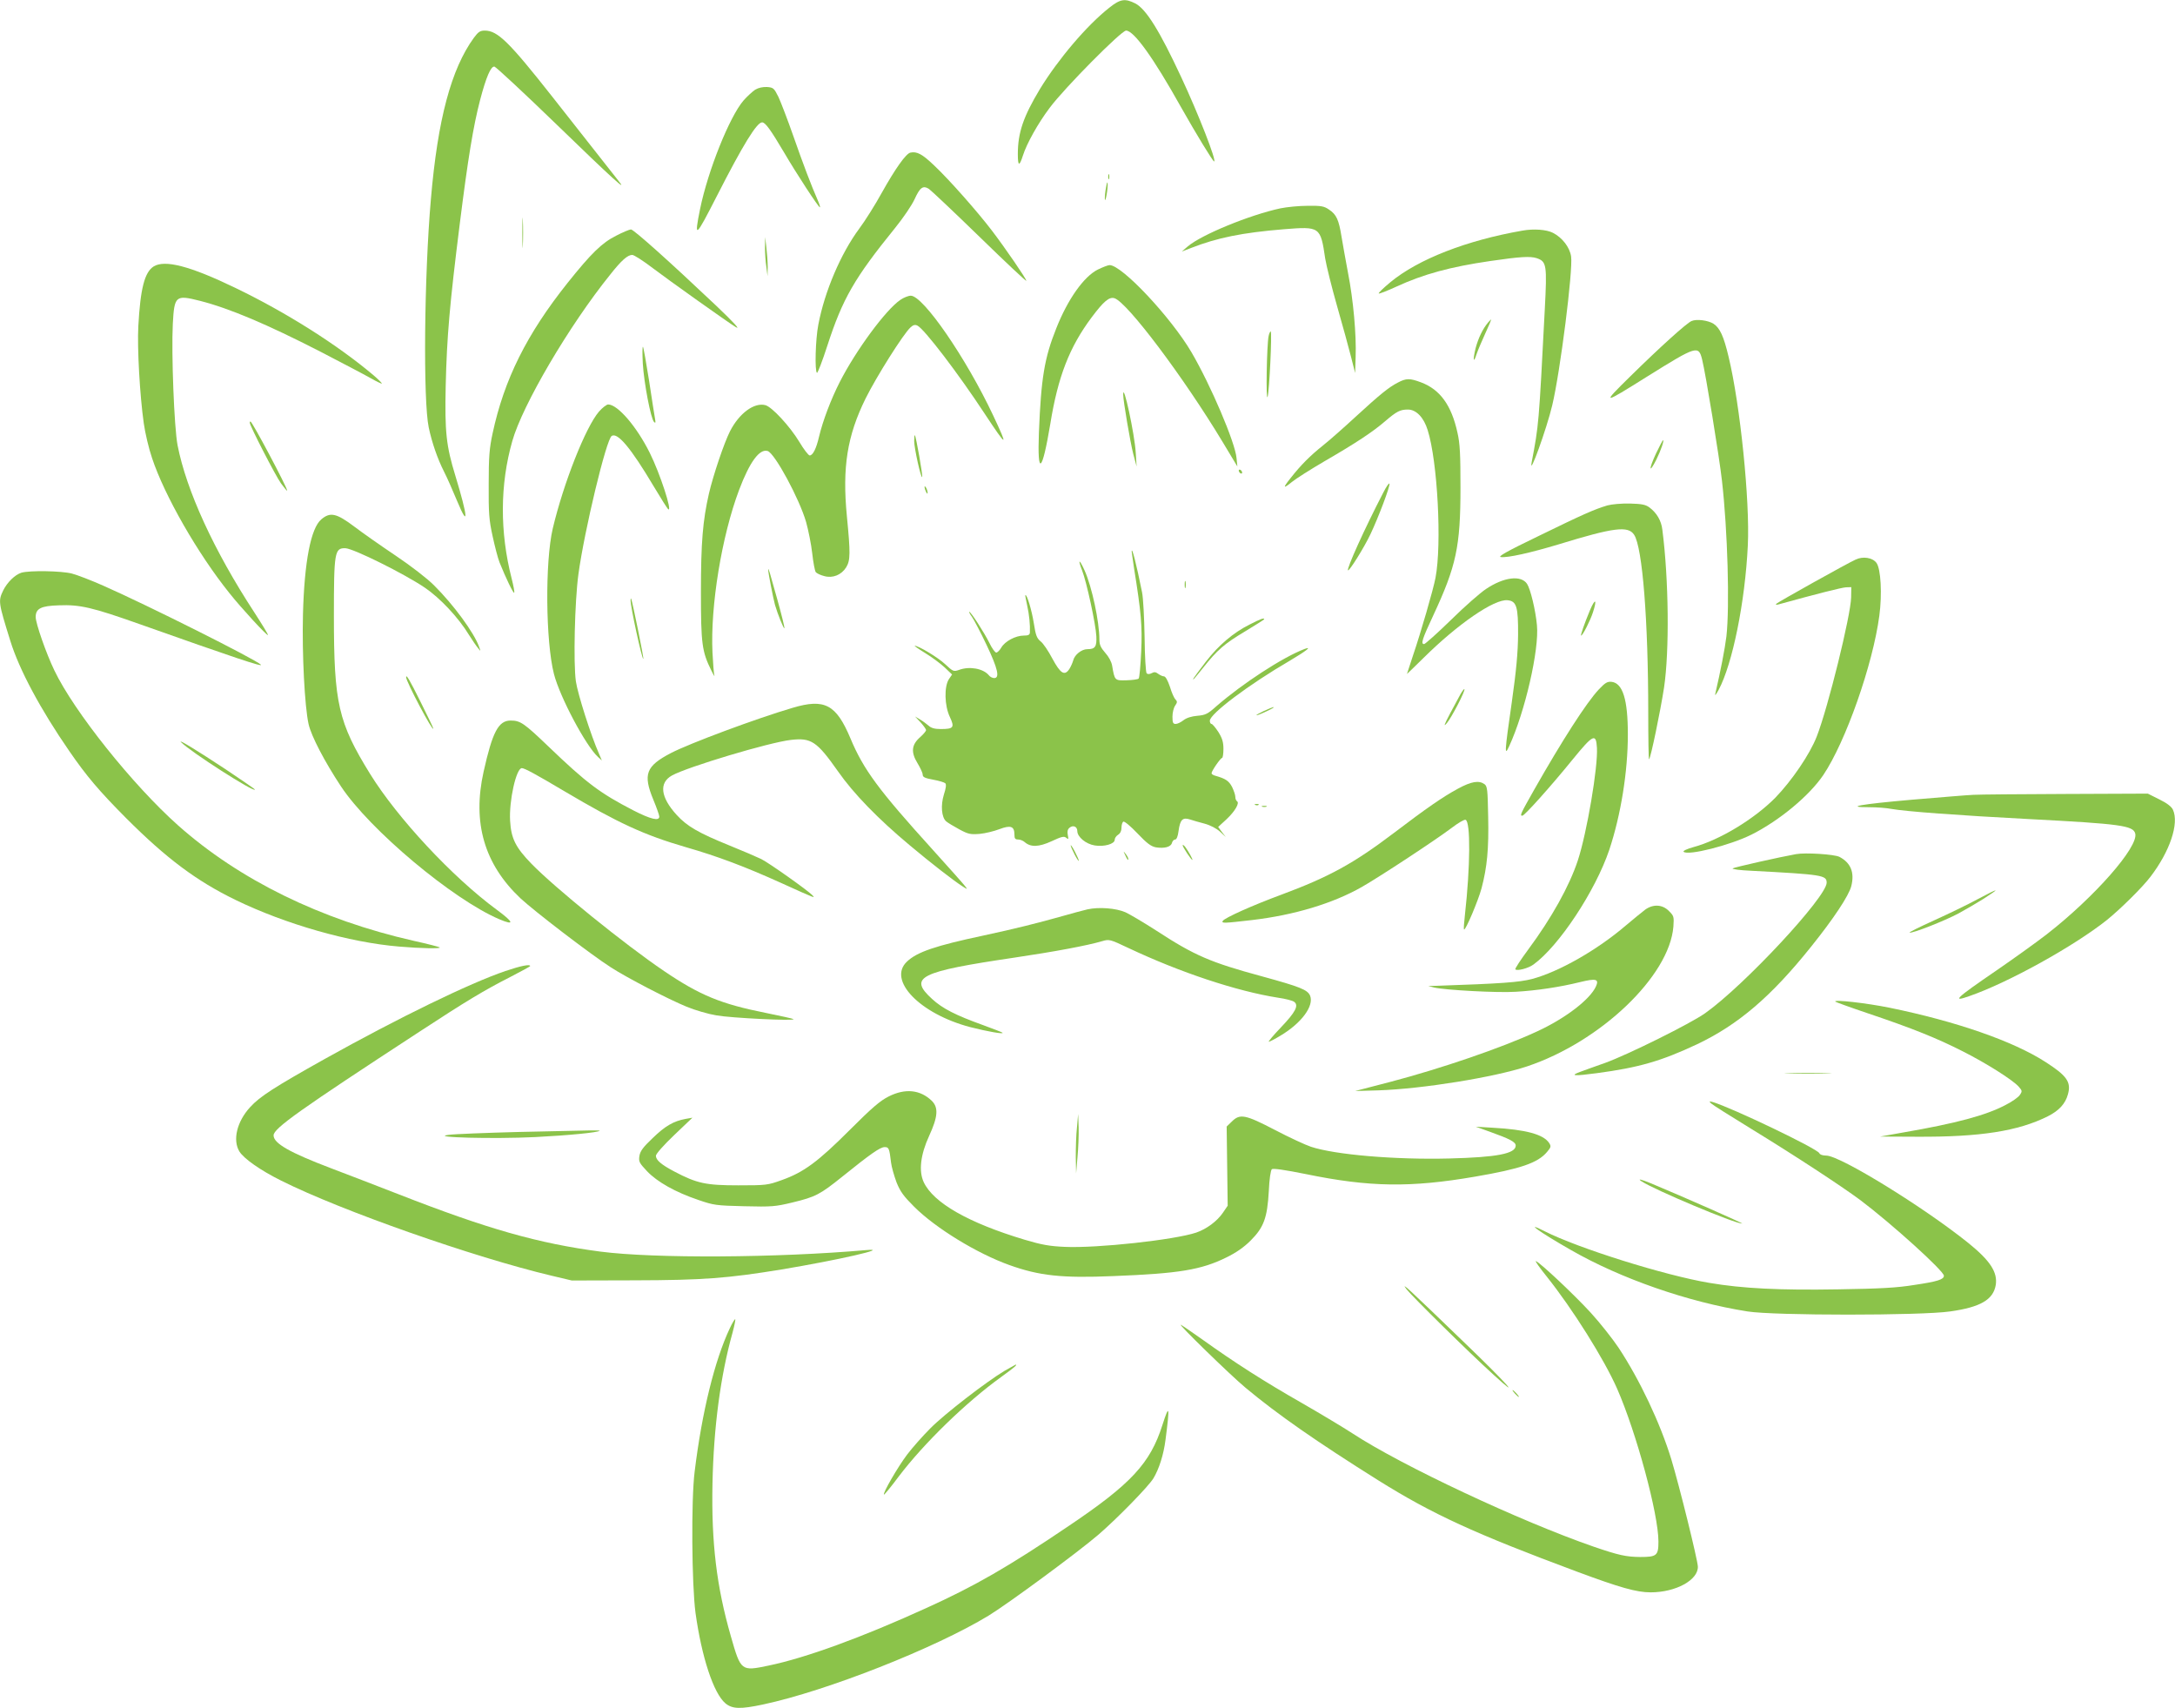 <?xml version="1.0" standalone="no"?>
<!DOCTYPE svg PUBLIC "-//W3C//DTD SVG 20010904//EN"
 "http://www.w3.org/TR/2001/REC-SVG-20010904/DTD/svg10.dtd">
<svg version="1.0" xmlns="http://www.w3.org/2000/svg"
 width="1280pt" height="1005pt" viewBox="0 0 1280 1005"
 preserveAspectRatio="xMidYMid meet">
<g transform="translate(0,1005) scale(0.1,-0.1)"
fill="#8bc34a" stroke="none">
<path d="M6530 10006 c-134 -105 -303 -305 -410 -480 -98 -163 -130 -257 -130
-383 0 -72 9 -74 30 -8 22 69 87 187 157 280 86 116 422 455 450 455 46 0 161
-160 323 -450 88 -156 188 -320 195 -320 17 0 -93 281 -193 495 -127 273 -207
402 -271 435 -60 30 -88 26 -151 -24z"/>
<path d="M2789 9828 c-134 -184 -213 -481 -253 -948 -40 -457 -46 -1187 -13
-1345 19 -90 52 -185 90 -260 17 -33 52 -112 78 -175 68 -163 63 -93 -11 150
-54 176 -63 257 -57 530 7 292 23 476 83 955 48 382 79 571 119 725 36 137 64
202 85 198 9 -2 174 -155 366 -341 327 -317 425 -406 363 -330 -25 32 -146
185 -388 493 -256 325 -323 390 -398 390 -27 0 -38 -7 -64 -42z"/>
<path d="M4444 9522 c-16 -11 -47 -39 -68 -63 -83 -96 -210 -414 -256 -639
-36 -178 -28 -172 98 75 155 304 236 435 267 435 19 0 50 -43 131 -180 72
-123 201 -320 209 -320 3 0 -2 17 -11 38 -40 91 -88 218 -145 381 -34 97 -74
201 -88 231 -26 52 -30 55 -67 58 -25 1 -50 -4 -70 -16z"/>
<path d="M5358 9152 c-26 -5 -89 -94 -169 -237 -39 -71 -99 -166 -132 -210
-109 -147 -204 -370 -241 -565 -17 -86 -22 -275 -8 -284 4 -2 32 70 61 160 90
277 159 397 399 693 47 58 98 133 114 168 32 70 49 83 84 62 12 -8 147 -135
298 -282 152 -148 276 -265 276 -259 0 11 -123 191 -204 297 -84 110 -248 296
-338 381 -71 68 -102 84 -140 76z"/>
<path d="M6522 9010 c0 -14 2 -19 5 -12 2 6 2 18 0 25 -3 6 -5 1 -5 -13z"/>
<path d="M6506 8929 c-4 -28 -5 -53 -3 -56 3 -2 8 19 12 47 4 28 5 53 2 56 -2
3 -7 -19 -11 -47z"/>
<path d="M7535 8824 c-181 -39 -464 -155 -545 -224 l-35 -30 55 21 c153 60
301 90 545 110 214 17 216 16 244 -173 7 -42 38 -168 70 -280 32 -112 69 -246
82 -298 l24 -95 3 95 c5 129 -14 338 -45 495 -13 72 -31 167 -38 212 -16 100
-30 131 -74 160 -29 20 -46 23 -125 22 -50 0 -122 -7 -161 -15z"/>
<path d="M3074 8680 c0 -80 2 -112 3 -72 2 39 2 105 0 145 -1 39 -3 7 -3 -73z"/>
<path d="M3626 8663 c-84 -42 -147 -104 -286 -278 -240 -301 -373 -568 -441
-885 -19 -88 -23 -137 -23 -300 -1 -169 2 -210 23 -305 13 -60 31 -130 41
-155 37 -92 81 -183 86 -178 3 3 -4 41 -15 84 -70 274 -69 553 4 809 60 212
334 679 576 979 67 85 103 116 130 116 10 0 65 -35 121 -78 88 -67 445 -321
487 -346 32 -20 -9 25 -114 125 -278 263 -486 449 -502 449 -10 -1 -49 -17
-87 -37z"/>
<path d="M8960 8693 c-328 -57 -614 -168 -778 -304 -41 -34 -71 -63 -68 -66 2
-3 49 15 103 40 161 74 319 117 553 151 178 26 235 29 273 17 59 -20 62 -38
48 -304 -35 -677 -35 -676 -77 -897 -18 -97 89 199 121 335 47 196 123 797
111 876 -8 54 -52 111 -107 139 -37 19 -112 25 -179 13z"/>
<path d="M4502 8595 c0 -33 3 -85 8 -115 l7 -55 1 55 c0 30 -4 82 -8 115 l-7
60 -1 -60z"/>
<path d="M904 8482 c-53 -34 -78 -130 -90 -352 -7 -128 9 -408 32 -570 8 -58
30 -151 49 -206 73 -220 268 -561 455 -794 68 -86 221 -252 227 -247 2 3 -34
62 -80 133 -238 364 -400 717 -452 984 -20 103 -37 541 -28 714 9 166 16 172
159 136 176 -45 395 -138 709 -299 127 -66 259 -135 294 -155 35 -20 66 -35
68 -33 2 2 -20 24 -49 49 -212 179 -514 370 -813 514 -267 129 -415 167 -481
126z"/>
<path d="M6461 8464 c-82 -41 -176 -173 -244 -344 -71 -177 -90 -295 -103
-616 -10 -260 19 -237 67 51 45 279 113 453 243 627 71 95 104 123 135 113 75
-24 405 -462 637 -847 l86 -143 -5 50 c-8 91 -151 427 -265 622 -121 206 -409
513 -482 513 -9 0 -40 -12 -69 -26z"/>
<path d="M5298 8285 c-85 -58 -260 -295 -356 -483 -52 -102 -100 -229 -122
-322 -16 -69 -36 -110 -55 -110 -7 0 -35 36 -61 80 -55 91 -161 206 -200 216
-66 17 -154 -48 -208 -154 -35 -69 -99 -259 -124 -367 -36 -158 -47 -286 -47
-580 0 -303 6 -349 61 -460 13 -27 22 -41 18 -30 -3 11 -8 72 -11 135 -13 273
54 685 157 958 62 164 120 243 168 228 42 -14 186 -280 226 -418 13 -47 30
-130 36 -184 6 -53 15 -103 21 -111 6 -7 29 -18 50 -23 50 -14 101 7 129 52
25 41 25 84 4 300 -28 289 2 474 110 693 64 129 224 383 265 419 15 14 26 17
40 10 39 -18 240 -281 395 -517 134 -203 142 -205 51 -12 -159 338 -412 705
-485 705 -14 0 -42 -11 -62 -25z"/>
<path d="M8758 8153 c-32 -38 -58 -92 -74 -152 -17 -70 -13 -94 6 -34 7 21 30
75 51 121 21 45 36 82 35 82 -2 0 -10 -8 -18 -17z"/>
<path d="M9955 8161 c-29 -12 -185 -153 -360 -325 -172 -169 -168 -169 100 -1
290 181 301 184 322 100 21 -84 101 -572 117 -715 33 -289 46 -738 26 -915 -9
-73 -34 -202 -66 -340 -2 -11 6 0 20 25 82 153 156 518 172 850 13 262 -45
828 -113 1110 -29 122 -51 170 -89 195 -32 20 -99 29 -129 16z"/>
<path d="M7466 8073 c-11 -49 -17 -392 -6 -358 10 32 27 385 18 385 -3 0 -9
-12 -12 -27z"/>
<path d="M3783 7910 c7 -114 47 -324 66 -343 9 -9 10 -4 6 18 -3 17 -19 117
-35 224 -17 107 -33 197 -36 200 -4 3 -4 -41 -1 -99z"/>
<path d="M8225 7798 c-52 -27 -103 -68 -250 -203 -66 -61 -151 -136 -190 -167
-74 -59 -129 -114 -188 -189 -49 -61 -47 -68 6 -25 23 19 110 74 192 122 183
106 283 172 355 234 70 60 90 70 136 70 48 0 93 -46 116 -121 58 -183 84 -671
46 -869 -13 -69 -86 -321 -133 -459 -19 -58 -35 -106 -35 -107 0 -1 44 42 98
95 202 200 416 347 494 339 53 -5 63 -38 62 -203 -1 -103 -10 -207 -37 -397
-43 -298 -44 -322 -15 -258 93 202 177 568 163 711 -8 88 -38 212 -58 243 -35
53 -136 41 -242 -30 -32 -21 -125 -102 -205 -181 -81 -79 -153 -143 -159 -143
-21 0 -11 30 54 169 135 290 160 404 160 751 0 197 -3 261 -18 325 -35 160
-102 253 -214 295 -67 25 -87 25 -138 -2z"/>
<path d="M6610 7729 c0 -38 42 -283 59 -349 l20 -75 -5 80 c-6 108 -74 422
-74 344z"/>
<path d="M3525 7628 c-79 -92 -209 -422 -272 -688 -46 -197 -42 -664 7 -856
35 -136 188 -424 260 -489 l22 -20 -17 40 c-47 106 -125 351 -136 426 -15 106
-7 467 15 630 35 257 164 794 196 814 35 22 114 -73 246 -295 43 -72 82 -134
87 -137 25 -15 -49 212 -109 332 -77 155 -189 285 -245 285 -9 0 -34 -19 -54
-42z"/>
<path d="M1470 7562 c0 -17 151 -311 184 -357 20 -27 36 -46 36 -42 0 19 -206
407 -216 407 -2 0 -4 -3 -4 -8z"/>
<path d="M5380 7455 c0 -41 39 -219 47 -212 5 5 -36 239 -43 246 -2 2 -4 -13
-4 -34z"/>
<path d="M9745 7380 c-43 -93 -41 -121 3 -34 27 55 47 114 39 114 -2 0 -21
-36 -42 -80z"/>
<path d="M7290 7281 c0 -5 5 -13 10 -16 6 -3 10 -2 10 4 0 5 -4 13 -10 16 -5
3 -10 2 -10 -4z"/>
<path d="M8140 7150 c-109 -210 -216 -447 -207 -456 7 -7 95 134 132 212 47
99 117 284 112 298 -2 6 -19 -18 -37 -54z"/>
<path d="M5441 7185 c1 -19 18 -51 18 -35 0 8 -4 22 -9 30 -5 8 -9 11 -9 5z"/>
<path d="M9460 7076 c-77 -23 -143 -52 -403 -179 -193 -93 -245 -123 -224
-125 40 -5 174 25 337 74 329 101 412 111 447 57 49 -74 83 -504 83 -1047 0
-154 2 -277 5 -274 10 10 66 280 88 422 32 215 28 636 -10 929 -6 53 -33 99
-76 131 -23 17 -45 21 -115 23 -50 1 -106 -4 -132 -11z"/>
<path d="M1891 6994 c-62 -52 -100 -250 -108 -559 -6 -234 10 -543 33 -646 16
-71 95 -222 191 -367 169 -255 657 -664 931 -781 92 -39 87 -19 -15 56 -261
192 -584 539 -745 799 -187 303 -213 414 -213 929 0 377 4 401 68 399 48 -2
346 -150 467 -232 90 -61 198 -176 260 -278 19 -30 43 -66 53 -77 17 -22 17
-22 6 8 -29 82 -150 247 -265 361 -41 41 -137 115 -225 174 -85 57 -195 134
-245 172 -105 79 -141 86 -193 42z"/>
<path d="M6660 6804 c0 -4 7 -48 14 -98 42 -262 49 -340 42 -491 -4 -82 -10
-153 -15 -158 -5 -5 -37 -9 -71 -10 -70 -2 -70 -2 -85 86 -4 23 -20 53 -41 76
-26 30 -34 47 -34 77 0 106 -44 311 -87 407 -31 69 -42 70 -15 1 27 -69 81
-319 84 -388 3 -62 -7 -76 -53 -76 -34 0 -75 -33 -83 -66 -4 -14 -14 -37 -23
-51 -28 -42 -52 -27 -100 62 -23 44 -54 90 -69 101 -22 18 -29 35 -40 107 -12
76 -41 173 -50 165 -1 -2 4 -29 11 -61 12 -53 18 -114 16 -159 -1 -14 -10 -18
-36 -18 -48 0 -110 -33 -132 -70 -9 -16 -23 -30 -30 -30 -7 0 -26 26 -41 58
-29 58 -108 182 -118 182 -3 0 4 -14 16 -30 12 -17 51 -91 86 -165 66 -139 79
-195 45 -195 -10 0 -25 7 -32 17 -33 39 -113 54 -175 31 -32 -11 -35 -10 -82
34 -43 40 -156 108 -179 108 -4 0 23 -19 62 -43 38 -23 89 -61 114 -84 l44
-42 -19 -28 c-28 -44 -26 -155 6 -222 29 -62 22 -71 -54 -71 -35 0 -56 6 -70
19 -12 10 -34 27 -51 37 l-30 18 33 -35 c17 -19 32 -40 32 -45 0 -6 -15 -24
-34 -41 -52 -45 -56 -89 -17 -153 17 -28 31 -58 31 -68 0 -15 13 -21 62 -30
34 -6 66 -16 71 -21 7 -7 4 -29 -8 -66 -20 -64 -14 -134 13 -158 9 -8 44 -29
77 -47 54 -29 66 -31 120 -27 33 3 86 16 117 28 66 25 88 17 88 -32 0 -23 4
-29 22 -29 12 0 29 -7 38 -15 35 -31 83 -30 159 5 58 27 73 31 86 20 13 -11
14 -9 9 17 -4 20 -1 33 10 42 21 18 46 7 46 -19 0 -35 51 -77 103 -85 55 -9
117 9 117 33 0 10 9 23 20 30 13 8 20 23 20 41 0 17 5 33 11 36 6 4 43 -27 82
-68 57 -60 80 -77 109 -83 50 -8 89 2 95 26 3 11 11 20 19 20 8 0 16 18 20 51
9 66 24 81 67 67 17 -6 57 -17 87 -25 33 -9 69 -28 89 -46 l35 -32 -23 29 -22
30 49 45 c51 48 78 96 62 106 -6 4 -10 15 -10 26 0 11 -9 37 -19 58 -19 36
-38 49 -98 66 -13 3 -23 10 -23 15 0 13 53 90 62 90 4 0 8 24 8 53 0 40 -7 63
-30 100 -17 26 -35 47 -40 47 -6 0 -10 9 -10 19 0 40 228 212 472 354 96 57
133 86 85 68 -129 -49 -366 -204 -520 -338 -50 -45 -64 -51 -111 -55 -34 -3
-63 -12 -81 -26 -15 -12 -36 -22 -46 -22 -16 0 -19 8 -19 43 0 23 7 53 16 65
13 19 13 24 2 36 -8 7 -23 41 -33 75 -13 38 -26 61 -35 61 -8 0 -23 7 -34 15
-14 11 -24 12 -38 4 -13 -7 -24 -7 -30 -1 -5 5 -11 100 -12 213 -2 112 -8 231
-15 264 -32 161 -61 275 -61 239z"/>
<path d="M10920 6757 c-49 -22 -455 -249 -465 -259 -7 -7 -3 -8 10 -5 228 63
375 100 399 101 l31 1 -1 -60 c-2 -106 -136 -649 -202 -818 -40 -104 -147
-261 -245 -362 -124 -125 -328 -249 -482 -290 -36 -10 -62 -22 -57 -27 25 -25
274 38 400 101 165 83 340 229 422 350 132 196 292 651 330 938 17 127 9 276
-17 311 -23 31 -80 40 -123 19z"/>
<path d="M4521 6699 c-2 -12 30 -173 40 -209 16 -55 51 -141 55 -137 3 2 -16
78 -41 168 -46 166 -53 189 -54 178z"/>
<path d="M126 6680 c-38 -12 -83 -56 -107 -104 -30 -63 -29 -70 42 -298 52
-168 177 -402 347 -648 102 -148 174 -233 336 -396 236 -236 413 -368 641
-479 294 -143 672 -251 964 -275 128 -11 247 -13 239 -5 -3 3 -72 21 -154 39
-547 124 -1026 359 -1387 680 -266 237 -612 670 -727 911 -48 99 -110 277
-110 314 0 50 31 66 136 69 125 5 197 -12 474 -110 556 -197 732 -256 715
-239 -35 33 -669 351 -928 465 -70 31 -153 63 -184 71 -62 16 -249 19 -297 5z"/>
<path d="M6972 6610 c0 -19 2 -27 5 -17 2 9 2 25 0 35 -3 9 -5 1 -5 -18z"/>
<path d="M3711 6519 c-2 -34 68 -353 75 -346 4 3 -62 327 -71 352 -2 6 -4 3
-4 -6z"/>
<path d="M9357 6459 c-33 -79 -57 -149 -52 -149 9 0 54 88 70 138 25 77 13 84
-18 11z"/>
<path d="M7354 6375 c-96 -48 -182 -121 -257 -218 -35 -45 -67 -89 -72 -97
-11 -21 3 -5 55 60 83 105 126 142 243 212 64 39 117 72 117 74 0 10 -22 2
-86 -31z"/>
<path d="M2390 6065 c0 -26 159 -326 160 -302 0 4 -34 75 -75 157 -66 133 -85
164 -85 145z"/>
<path d="M9409 5993 c-73 -78 -215 -299 -382 -593 -79 -140 -84 -150 -68 -150
13 0 167 172 297 332 120 147 137 155 142 68 7 -112 -59 -500 -112 -662 -50
-152 -155 -340 -292 -525 -45 -61 -80 -114 -76 -117 10 -11 76 6 106 28 150
108 365 433 447 676 68 205 109 459 109 678 0 207 -30 303 -97 310 -24 2 -37
-6 -74 -45z"/>
<path d="M8596 5967 c-10 -18 -38 -70 -63 -117 -35 -67 -39 -79 -18 -55 26 30
111 193 103 200 -2 2 -12 -11 -22 -28z"/>
<path d="M4665 5885 c-214 -63 -606 -209 -716 -266 -148 -77 -166 -125 -104
-275 19 -46 35 -91 35 -99 0 -28 -50 -16 -152 36 -197 102 -274 159 -501 377
-144 138 -165 152 -222 152 -72 0 -107 -68 -159 -301 -67 -300 4 -544 217
-745 78 -73 414 -331 533 -407 93 -60 335 -186 445 -231 48 -20 127 -43 175
-51 84 -15 465 -34 454 -22 -3 3 -77 19 -165 37 -261 52 -386 103 -597 246
-232 157 -642 489 -781 632 -93 96 -119 148 -125 252 -7 118 36 310 69 310 16
0 84 -37 249 -135 319 -189 472 -259 716 -330 188 -54 347 -114 564 -212 205
-93 199 -90 180 -70 -28 29 -254 189 -300 212 -25 12 -108 48 -185 79 -185 75
-252 114 -313 181 -95 104 -105 189 -27 232 93 51 570 194 699 209 120 14 153
-8 277 -184 92 -132 237 -281 424 -437 124 -104 258 -208 310 -241 30 -19 30
-19 15 1 -8 11 -94 108 -191 215 -319 352 -407 471 -484 655 -84 200 -152 236
-340 180z"/>
<path d="M7435 5865 c-27 -13 -45 -23 -40 -24 6 0 33 11 60 24 28 13 46 23 40
24 -5 0 -32 -11 -60 -24z"/>
<path d="M1065 5683 c56 -57 435 -300 435 -279 0 3 -78 56 -172 119 -168 111
-283 181 -263 160z"/>
<path d="M8580 5409 c-89 -48 -184 -114 -375 -259 -240 -182 -383 -260 -665
-365 -168 -62 -333 -136 -344 -154 -9 -15 7 -14 172 5 248 29 477 98 647 195
110 63 435 277 529 348 38 29 74 50 81 47 30 -11 28 -276 -4 -561 -5 -44 -8
-82 -5 -84 8 -9 83 168 103 242 33 126 43 231 39 421 -3 162 -5 179 -22 192
-33 23 -77 16 -156 -27z"/>
<path d="M11615 5373 c-33 -1 -197 -15 -365 -29 -299 -26 -399 -44 -249 -44
42 0 100 -4 130 -10 85 -15 390 -38 814 -60 534 -28 609 -38 621 -85 20 -79
-241 -375 -521 -593 -66 -51 -199 -146 -295 -212 -244 -167 -266 -189 -159
-151 228 79 616 294 809 448 79 64 206 189 255 253 115 150 170 314 133 395
-8 18 -35 39 -80 61 l-68 34 -482 -2 c-266 -1 -510 -3 -543 -5z"/>
<path d="M7388 5313 c7 -3 16 -2 19 1 4 3 -2 6 -13 5 -11 0 -14 -3 -6 -6z"/>
<path d="M7428 5303 c6 -2 18 -2 25 0 6 3 1 5 -13 5 -14 0 -19 -2 -12 -5z"/>
<path d="M6301 5075 c0 -5 11 -30 24 -55 13 -25 24 -40 24 -35 0 6 -11 30 -24
55 -13 25 -24 41 -24 35z"/>
<path d="M6960 5076 c0 -10 50 -86 57 -86 5 0 -23 51 -41 75 -8 11 -16 16 -16
11z"/>
<path d="M6621 5020 c14 -31 19 -36 19 -24 0 6 -7 19 -16 30 -14 18 -14 18 -3
-6z"/>
<path d="M10570 5024 c-91 -16 -367 -78 -373 -84 -5 -5 44 -11 110 -14 418
-22 443 -26 443 -70 0 -84 -485 -605 -715 -768 -86 -61 -454 -244 -590 -293
-55 -19 -120 -43 -145 -52 -65 -24 -37 -26 97 -8 248 33 379 71 590 170 242
115 436 280 672 575 131 163 222 300 236 356 20 80 -3 137 -70 172 -30 15
-199 26 -255 16z"/>
<path d="M11635 4757 c-55 -30 -169 -85 -253 -123 -84 -38 -149 -70 -144 -72
17 -5 203 68 288 113 44 24 109 62 144 84 107 69 99 69 -35 -2z"/>
<path d="M9683 4698 c-17 -13 -69 -55 -115 -94 -168 -144 -394 -273 -553 -315
-75 -19 -176 -27 -565 -40 l-45 -1 35 -9 c64 -15 374 -32 480 -25 123 7 262
28 379 57 94 23 113 18 93 -26 -35 -77 -183 -190 -350 -266 -205 -95 -562
-217 -859 -295 l-208 -54 140 4 c259 9 679 77 872 141 433 145 837 531 861
822 4 59 3 63 -26 92 -38 39 -92 42 -139 9z"/>
<path d="M6400 4699 c-25 -6 -90 -23 -145 -39 -149 -42 -281 -75 -467 -115
-283 -60 -391 -97 -450 -153 -117 -109 75 -308 372 -386 97 -25 199 -43 190
-33 -3 3 -55 23 -115 45 -161 58 -238 97 -300 154 -140 128 -76 160 485 243
236 35 429 71 517 97 41 12 45 11 155 -41 303 -143 637 -254 880 -292 43 -6
85 -17 94 -24 29 -21 8 -61 -78 -151 -44 -46 -76 -84 -71 -84 5 0 36 16 69 36
124 74 198 175 174 235 -15 35 -58 52 -284 114 -303 82 -397 123 -618 267 -76
49 -159 98 -185 110 -55 24 -156 32 -223 17z"/>
<path d="M2974 4336 c-211 -72 -625 -273 -1064 -518 -293 -164 -381 -220 -438
-283 -78 -85 -104 -194 -63 -261 26 -42 124 -111 247 -172 352 -176 1131 -450
1591 -559 l118 -28 370 1 c404 1 546 12 865 64 330 55 647 127 498 114 -526
-46 -1247 -50 -1564 -9 -366 48 -665 133 -1187 337 -128 50 -308 119 -400 154
-242 92 -337 146 -337 193 0 41 152 149 860 611 272 178 378 242 533 321 64
33 117 62 117 64 0 13 -54 2 -146 -29z"/>
<path d="M10801 4156 c3 -3 91 -35 195 -70 256 -86 405 -146 554 -222 139 -70
292 -167 329 -207 22 -25 23 -28 8 -50 -8 -13 -46 -40 -84 -59 -115 -61 -290
-108 -603 -162 l-135 -24 216 -1 c373 -2 596 33 770 120 66 33 104 74 119 130
20 72 -6 109 -134 191 -190 122 -524 238 -915 318 -138 28 -333 50 -320 36z"/>
<path d="M10528 3733 c61 -2 163 -2 225 0 61 1 11 3 -113 3 -124 0 -174 -2
-112 -3z"/>
<path d="M5230 3598 c-50 -25 -98 -66 -230 -198 -187 -187 -270 -248 -399
-294 -83 -30 -92 -31 -256 -31 -190 0 -243 11 -376 81 -78 41 -109 68 -109 93
0 11 46 63 108 122 l107 102 -40 -7 c-71 -13 -121 -42 -194 -113 -57 -54 -73
-76 -78 -105 -5 -34 -1 -41 45 -90 60 -63 166 -123 302 -169 90 -31 104 -33
270 -37 163 -4 183 -2 283 22 137 33 163 47 295 153 165 133 222 173 248 173
25 0 28 -7 38 -92 3 -25 18 -77 32 -115 22 -55 42 -82 103 -143 127 -127 371
-276 561 -344 175 -63 310 -78 612 -65 388 15 518 37 666 110 57 28 102 59
142 99 78 78 98 134 107 291 3 70 11 123 18 129 7 6 77 -4 201 -29 374 -77
616 -80 994 -15 269 46 370 81 424 145 24 28 25 34 13 53 -34 51 -136 79 -332
90 l-100 6 81 -29 c120 -43 154 -61 154 -82 0 -48 -112 -69 -392 -76 -319 -8
-671 22 -813 69 -33 11 -128 55 -212 99 -175 91 -206 97 -254 49 l-30 -29 3
-233 3 -233 -28 -41 c-34 -50 -96 -96 -157 -117 -128 -43 -584 -93 -775 -84
-89 4 -134 12 -235 42 -330 99 -537 217 -594 339 -30 65 -19 161 32 272 52
113 56 167 15 207 -68 65 -156 74 -253 25z"/>
<path d="M10070 3557 c8 -8 116 -76 240 -152 247 -151 525 -333 637 -416 186
-140 493 -418 493 -446 0 -22 -38 -34 -173 -54 -104 -17 -200 -22 -449 -26
-344 -6 -564 5 -758 38 -263 44 -773 204 -970 304 -126 64 -30 -5 154 -110
294 -169 691 -307 1040 -362 157 -25 1021 -25 1193 0 178 25 253 69 268 155
12 75 -32 143 -159 246 -263 212 -757 516 -838 516 -22 0 -38 6 -41 14 -10 26
-513 267 -627 301 -22 6 -23 5 -10 -8z"/>
<path d="M6338 3416 c-5 -43 -7 -122 -7 -175 l2 -96 8 95 c5 52 8 131 7 175
l-3 80 -7 -79z"/>
<path d="M3050 3389 c-190 -5 -374 -12 -410 -17 -118 -15 266 -25 510 -13 198
10 369 27 379 37 2 2 -27 3 -65 2 -38 -1 -224 -5 -414 -9z"/>
<path d="M9660 3099 c73 -49 548 -249 593 -249 10 0 -341 155 -535 236 -61 25
-83 30 -58 13z"/>
<path d="M9102 2539 c152 -190 338 -486 415 -661 113 -258 243 -737 243 -899
0 -83 -10 -91 -108 -91 -83 1 -125 10 -274 61 -430 149 -1128 476 -1418 666
-52 34 -187 115 -300 180 -221 126 -397 239 -580 370 -63 45 -122 85 -130 89
-27 14 293 -298 380 -370 188 -157 418 -317 783 -546 317 -198 565 -312 1167
-536 253 -94 351 -122 434 -122 149 0 281 73 278 152 -2 42 -109 475 -156 630
-65 213 -186 469 -311 658 -35 52 -108 145 -163 205 -94 103 -298 295 -323
304 -7 2 22 -39 63 -90z"/>
<path d="M8278 2463 c35 -44 360 -365 512 -503 174 -159 73 -46 -162 180 -346
334 -388 373 -350 323z"/>
<path d="M4295 2234 c-89 -189 -164 -492 -207 -844 -21 -167 -17 -663 5 -830
36 -260 106 -474 176 -533 41 -34 89 -35 221 -7 376 80 1014 332 1328 523 116
71 526 373 647 477 111 96 293 282 323 331 33 55 60 139 71 226 26 199 23 216
-18 88 -72 -226 -184 -347 -551 -594 -358 -242 -553 -354 -840 -484 -377 -172
-709 -293 -927 -338 -162 -34 -163 -33 -222 173 -84 292 -115 550 -108 898 7
333 47 634 118 888 11 41 18 76 16 79 -3 2 -17 -21 -32 -53z"/>
<path d="M5911 1983 c-108 -65 -352 -253 -436 -338 -44 -44 -106 -114 -137
-155 -55 -73 -144 -227 -136 -235 2 -2 42 46 88 108 148 195 397 437 603 585
76 55 96 72 84 72 -1 0 -31 -17 -66 -37z"/>
<path d="M8915 1850 c10 -11 20 -20 23 -20 3 0 -3 9 -13 20 -10 11 -20 20 -23
20 -3 0 3 -9 13 -20z"/>
</g>
</svg>
